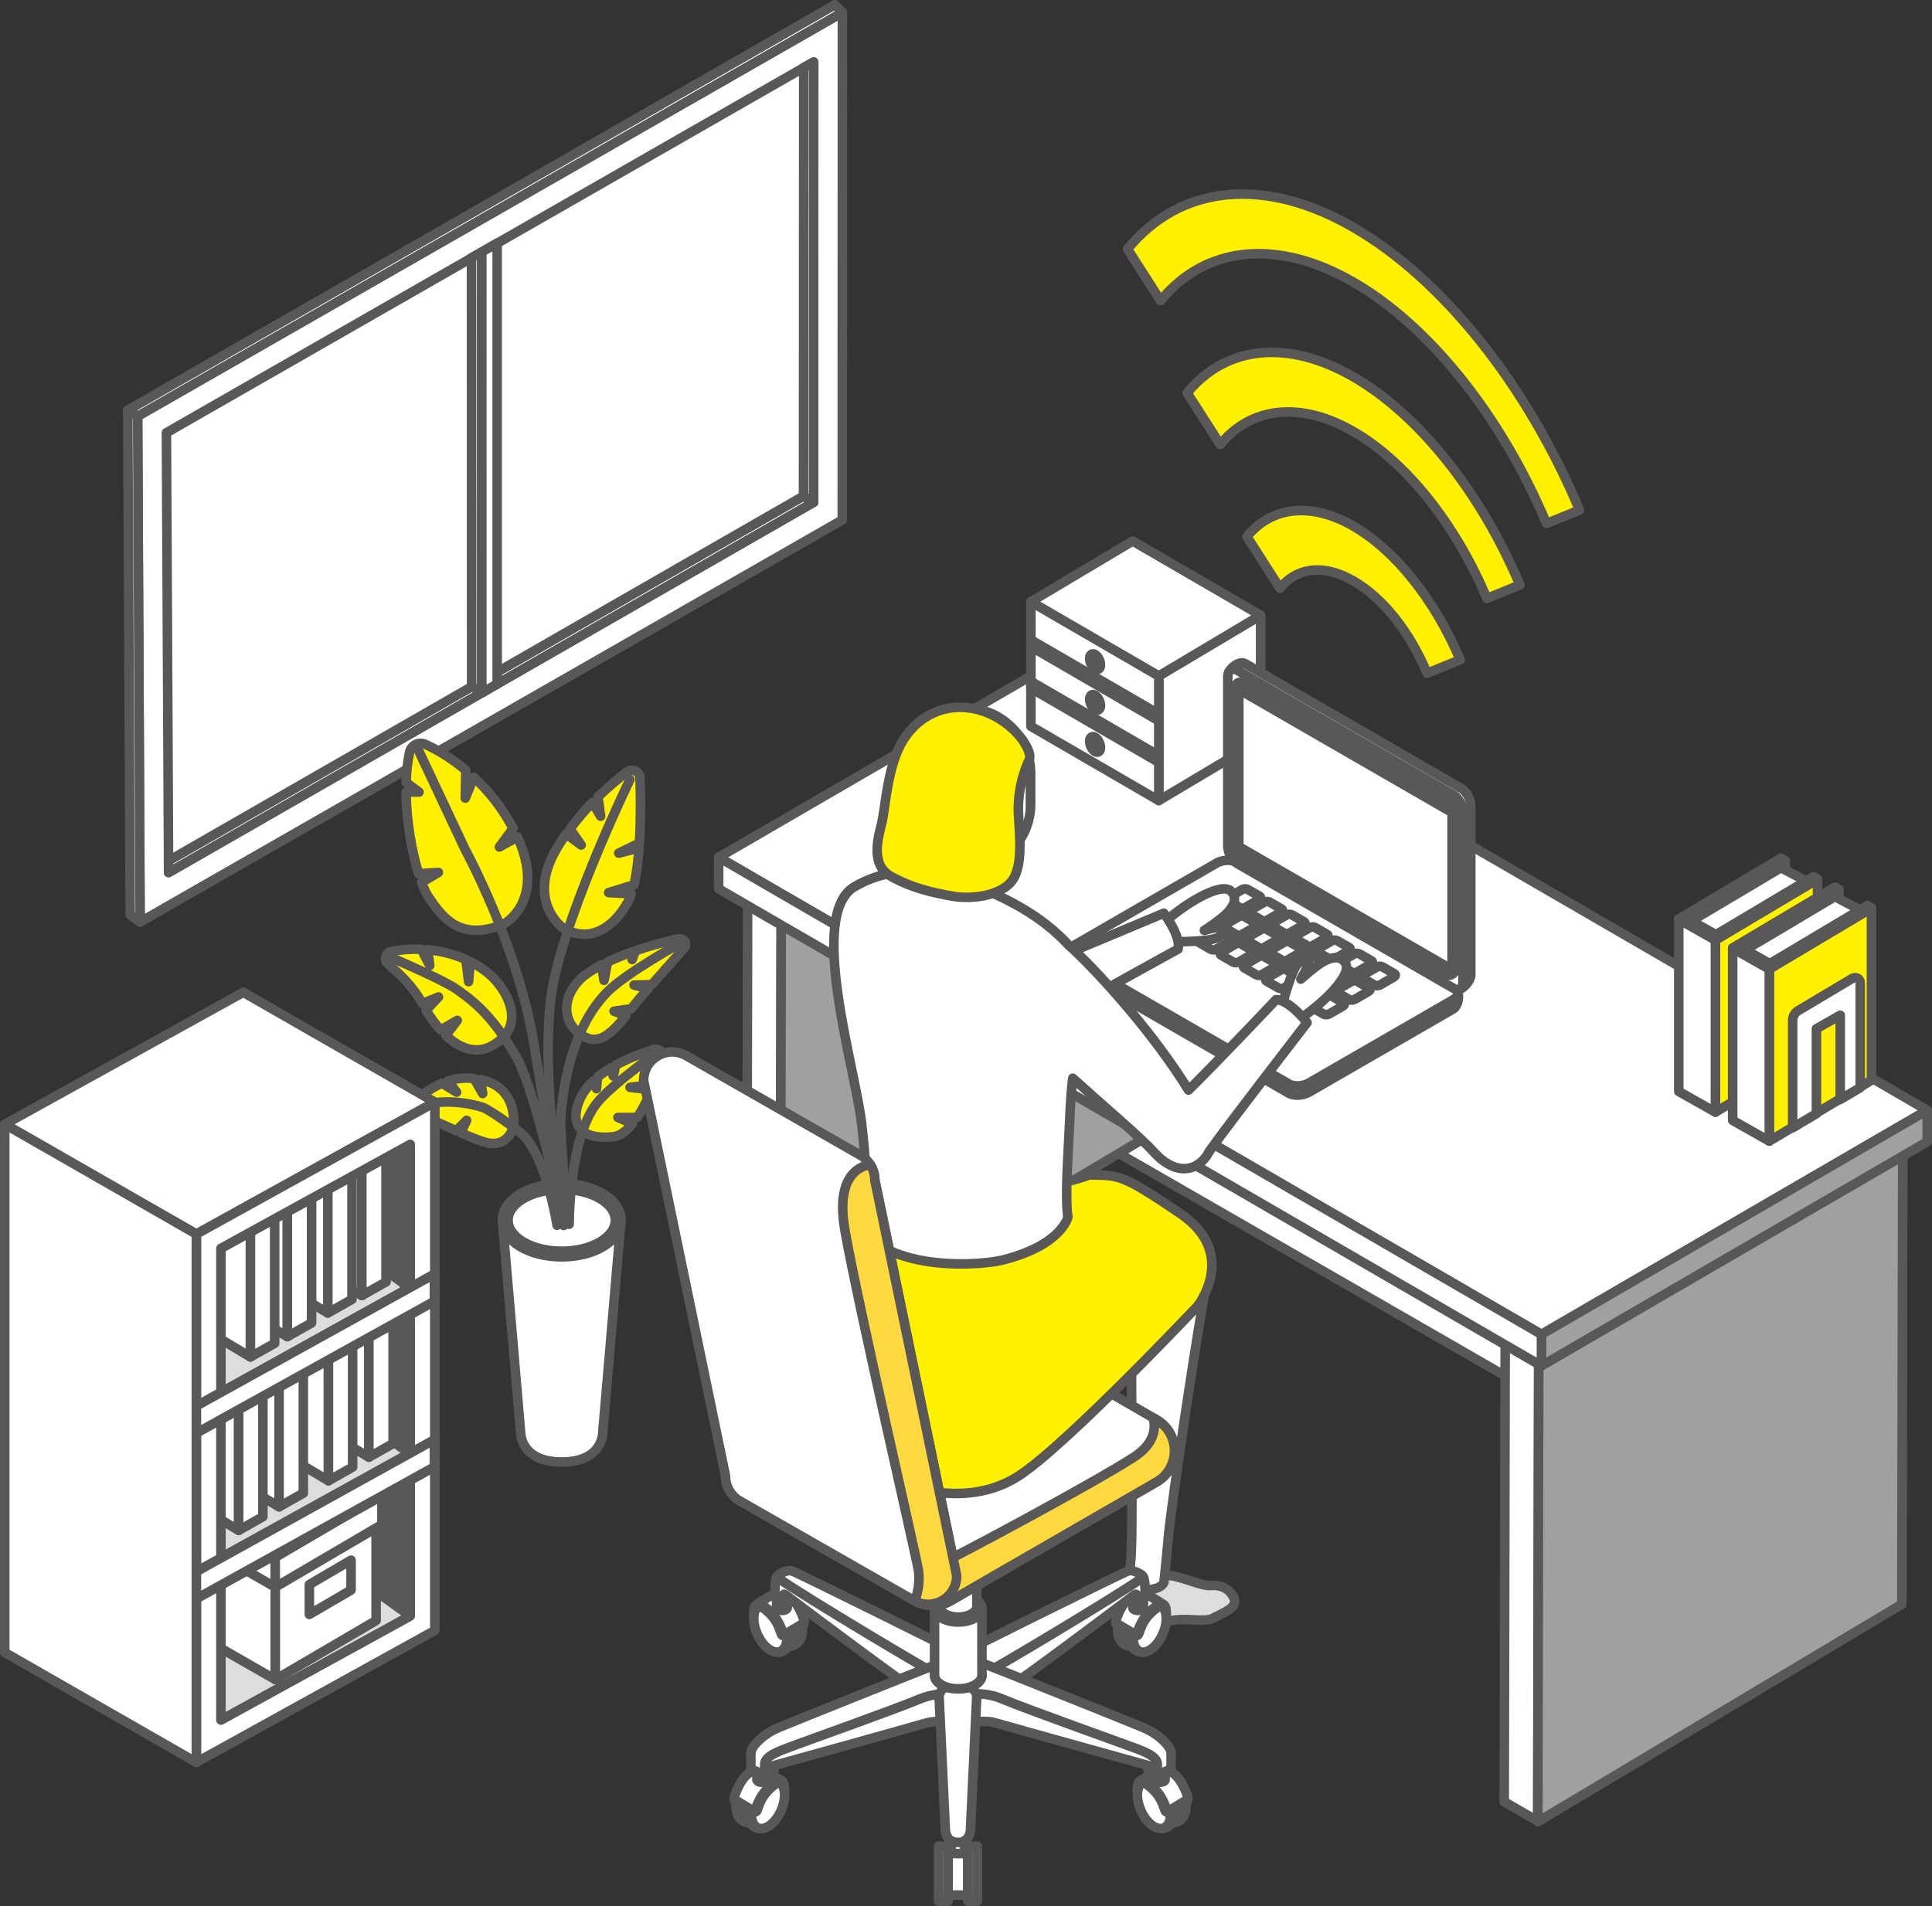 <?xml version="1.0" encoding="UTF-8"?>
<svg id="_レイヤー_2" data-name="レイヤー 2" xmlns="http://www.w3.org/2000/svg" xmlns:xlink="http://www.w3.org/1999/xlink" viewBox="0 0 285.35 281.58">
  <rect x="0" y="0" width="285.35" height="281.58" fill="#333333" stroke="none"/>
  <defs>
    <style>
      .cls-1 {
        fill: #9fa0a0;
      }

      .cls-1, .cls-2, .cls-3, .cls-4, .cls-5, .cls-6, .cls-7 {
        stroke: #595757;
        stroke-linecap: round;
        stroke-linejoin: round;
        stroke-width: 1.41px;
      }

      .cls-8, .cls-7 {
        fill: #fff;
      }

      .cls-2 {
        fill: #595757;
      }

      .cls-3 {
        fill: #dcdddd;
      }

      .cls-4 {
        fill: #fed93f;
      }

      .cls-9 {
        isolation: isolate;
      }

      .cls-5 {
        fill: #fff100;
      }

      .cls-10 {
        clip-path: url(#clippath);
      }

      .cls-6 {
        fill: none;
      }
    </style>
    <clipPath id="clippath">
      <path class="cls-7" d="M147.4,105.9h0c-2.98-1.72-6.66-1.72-9.64,0h0c-2.98,1.72-4.82,4.91-4.82,8.35v4.56c0,3.45,1.84,6.63,4.82,8.35h0c2.98,1.72,6.66,1.72,9.64,0h0c2.98-1.72,4.82-4.91,4.82-8.35v-4.56c0-3.45-1.84-6.63-4.82-8.35Z"/>
    </clipPath>
  </defs>
  <g id="_レイヤー_1-2" data-name="レイヤー 1">
    <g>
      <g>
        <g>
          <g>
            <polygon class="cls-7" points="20.68 136.22 124.4 76.82 124.42 1.82 20.32 61.47 20.68 136.22"/>
            <polygon class="cls-7" points="18.84 60.62 20.34 61.5 124.42 1.85 123.31 .7 18.84 60.62"/>
            <polygon class="cls-7" points="24.9 128.9 120.16 74.21 120.17 9.16 24.58 63.93 24.9 128.9"/>
            <polygon class="cls-7" points="24.9 127.17 24.9 128.91 120.16 74.21 118.68 73.29 24.9 127.17"/>
          </g>
          <polygon class="cls-7" points="18.87 60.61 19.23 135.14 20.7 136.21 20.33 61.47 18.87 60.61"/>
          <polygon class="cls-7" points="118.68 73.29 120.16 74.21 120.18 9.17 118.71 9.98 118.68 73.29"/>
          <polygon class="cls-7" points="69.66 101.42 71.15 102.34 71.16 37.23 69.64 38.07 69.66 101.42"/>
          <polygon class="cls-7" points="71.16 102.36 73.43 101.05 73.43 35.92 71.16 37.23 71.16 102.36"/>
        </g>
        <g>
          <path class="cls-3" d="M172.15,232.69c-1.7-.1-4.24-.57-5.78,2.47-.93,1.85-.53,3.31.42,3.83,1.25.7,2.89,1.41,5.49.61,2.59-.81,5.52.21,6.92-.55,1.4-.76,3.66-1.54,3.07-2.89-.58-1.35-1.81-2.05-3.41-1.93-1.6.12-4.2-1.39-6.7-1.54Z"/>
          <path class="cls-7" d="M171.39,179.54c3.88,1.11,7.9,5.24,6.91,9.56-.99,4.32-5.34,33.31-5.74,38.02-.26,3.05-.65,6.64-.65,6.64,0,0-.29,1.07-2.67,1.11-1.3.02-2.73.09-2.73.09,0,0,.33-1.69.56-5.41.34-5.56-.23-36.15.27-39.64.57-3.96-.84-11.76,4.05-10.36Z"/>
        </g>
        <g>
          <g>
            <g>
              <g>
                <path class="cls-7" d="M167.53,236.25c-1.35.78-2.45,2.87-2.45,4.68,0,1.8,1.54,2.8,2.89,2.02s2.01-3.04,2.01-4.84c0-1.8-1.1-2.63-2.45-1.85Z"/>
                <path class="cls-7" d="M168.16,236.39c-1.35.78-2.45,2.87-2.45,4.68,0,1.8,1.1,2.63,2.45,1.85,1.35-.78,2.45-2.87,2.45-4.68,0-1.8-1.1-2.63-2.45-1.85Z"/>
                <path class="cls-7" d="M168.46,237.76c-1.35.78-1.68.98-2.27,2.76-.14.43-.02,1.41-.02,1.41,0,0,.62.36.84.53.44.34,1.03.38,1.76.1.67-.25,1.35-.51,1.88-2.31.19-.65.24-1.64-.05-2.01-.44-.57-1.33-.95-2.14-.48Z"/>
                <path class="cls-7" d="M169.18,237.12c-1.35.78-2.45,2.87-2.45,4.68,0,1.8,1.54,2.8,2.89,2.02,1.35-.78,2.01-3.04,2.01-4.84,0-1.8-1.1-2.63-2.45-1.85Z"/>
                <path class="cls-7" d="M171.56,236.97l-1.04.27,1.7,1.72s.11-.55-.04-1.3c-.14-.71-.63-.68-.63-.68Z"/>
                <path class="cls-7" d="M169.8,237.25c-1.35.78-2.45,2.87-2.45,4.68,0,1.8,1.1,2.63,2.45,1.85,1.35-.78,2.45-2.87,2.45-4.68,0-1.8-1.1-2.63-2.45-1.85Z"/>
                <path class="cls-7" d="M171.87,237.07c-.3-.22-2.35-1.44-2.35-1.44,0,0-1.34-.32-2.71.77-1.02.82-1.72,2.24-1.99,3.01-.08.24.05.75.27.88l2.31,1.31c.23.14.68.07.77-.18.44-1.25.75-2.07,1.74-3.06,1.12-1.12,1.61-1.11,1.84-1.05s.34.28.48.67c-.03-.35-.07-.7-.37-.92Z"/>
                <path class="cls-7" d="M166.81,236.02c-1.02.82-1.69,2.48-1.96,3.26-.08.24.01.51.23.64l2.31,1.39c.23.14.53.03.61-.22.44-1.25.91-2.11,1.91-3.1,1.12-1.12,1.95-.91,1.95-.91l-2.5-1.59s-1.2-.55-2.56.54Z"/>
              </g>
              <path class="cls-7" d="M167.31,237.55s.1.37.79.37c.69,0,.79-.37.79-.37v-2.53s-1.58,0-1.58,0v2.53Z"/>
            </g>
            <g>
              <polygon class="cls-7" points="166.79 235.08 166.91 236.27 168.1 236.64 168.05 234.94 166.79 235.08"/>
              <path class="cls-7" d="M168.77,232.82c-.53-.51-.86-.11-1.73.35,0,0-23.45,12.86-25.27,13.61-1.82.75-1.64,2.91-.52,3.71.5.36,1.2,2.85,3.72,1.54,2.52-1.31,18.51-13.33,22.27-16.18.13-.13.32-.26.47-.32.12-.05.24.1.27.3.08.45.11.81.11.81,0,0,.61-.17,1.09-.75-.06-1.07-.06-1.33-.11-2.11-.01-.23-.14-.81-.3-.96Z"/>
              <path class="cls-7" d="M168.56,232.65c-.48-.33-.69-.4-1.2-.56-.31-.09-.64-.07-.93.07-2.99,1.36-23.3,11.44-25,12.37-1.72.95-2.4,3.74-1.27,4.53.5.36,2.09-.12,4.61-1.43,2.45-1.27,19.64-11.53,23.8-14.42.2-.14.21-.43,0-.57Z"/>
            </g>
          </g>
          <g>
            <g>
              <g>
                <path class="cls-7" d="M116.05,236.25c-1.35-.78-2.45.05-2.45,1.85,0,1.8.66,4.06,2.01,4.84s2.89-.21,2.89-2.02c0-1.8-1.1-3.9-2.45-4.68Z"/>
                <path class="cls-7" d="M115.43,236.39c-1.35-.78-2.45.05-2.45,1.85,0,1.8,1.1,3.9,2.45,4.68,1.35.78,2.45-.05,2.45-1.85,0-1.8-1.1-3.9-2.45-4.68Z"/>
                <path class="cls-7" d="M115.12,237.76c-.82-.47-1.7-.09-2.14.48-.29.37-.24,1.36-.05,2.01.53,1.8,1.21,2.05,1.88,2.31.73.28,1.32.24,1.76-.1.22-.17.84-.53.84-.53,0,0,.12-.98-.02-1.41-.59-1.78-.92-1.98-2.27-2.76Z"/>
                <path class="cls-7" d="M114.41,237.12c-1.35-.78-2.45.05-2.45,1.85,0,1.8.66,4.06,2.01,4.84,1.35.78,2.89-.21,2.89-2.02,0-1.8-1.1-3.9-2.45-4.68Z"/>
                <path class="cls-7" d="M111.4,237.65c-.15.76-.04,1.3-.04,1.3l1.7-1.72-1.04-.27s-.49-.03-.63.68Z"/>
                <path class="cls-7" d="M113.78,237.25c-1.35-.78-2.45.05-2.45,1.85,0,1.8,1.1,3.9,2.45,4.68,1.35.78,2.45-.05,2.45-1.85,0-1.8-1.1-3.9-2.45-4.68Z"/>
                <path class="cls-7" d="M116.78,236.4c-1.36-1.09-2.71-.77-2.71-.77,0,0-2.06,1.22-2.35,1.44-.3.22-.33.57-.37.92.14-.4.25-.61.48-.67.23-.06.72-.07,1.84,1.05.99.99,1.31,1.81,1.74,3.06.09.25.54.32.77.18l2.31-1.31c.22-.13.35-.64.27-.88-.27-.78-.97-2.19-1.99-3.01Z"/>
                <path class="cls-7" d="M116.78,236.02c-1.36-1.09-2.56-.54-2.56-.54l-2.5,1.59s.84-.2,1.95.91c.99.99,1.47,1.85,1.91,3.1.09.25.39.36.61.22l2.31-1.39c.22-.13.32-.4.23-.64-.27-.78-.93-2.44-1.96-3.26Z"/>
              </g>
              <path class="cls-7" d="M114.7,235.02v2.53s.1.37.79.37c.69,0,.79-.37.79-.37v-2.53s-1.58,0-1.58,0Z"/>
            </g>
            <g>
              <polygon class="cls-7" points="115.48 236.64 116.68 236.27 116.79 235.08 115.53 234.94 115.48 236.64"/>
              <path class="cls-7" d="M141.81,246.78c-1.82-.75-25.27-13.61-25.27-13.61-.88-.46-1.2-.86-1.73-.35-.16.15-.28.74-.3.96-.05.78-.05,1.04-.11,2.11.48.58,1.09.75,1.09.75,0,0,.04-.36.11-.81.03-.2.15-.35.27-.3.15.06.34.2.47.32,3.76,2.85,19.75,14.87,22.27,16.18,2.52,1.31,3.22-1.18,3.72-1.54,1.12-.8,1.3-2.96-.52-3.71Z"/>
              <path class="cls-7" d="M142.17,244.53c-1.7-.93-22.01-11.01-25-12.37-.29-.13-.62-.16-.93-.07-.52.15-.73.22-1.2.56-.2.14-.19.43,0,.57,4.16,2.89,21.35,13.15,23.8,14.42,2.52,1.31,4.1,1.79,4.61,1.43,1.12-.8.45-3.59-1.27-4.53Z"/>
            </g>
          </g>
          <g>
            <rect class="cls-7" x="139.4" y="273.32" width="4.15" height="6.65"/>
            <rect class="cls-7" x="142.93" y="272.75" width="1.42" height="8.13"/>
            <rect class="cls-7" x="138.61" y="272.75" width="1.42" height="8.13"/>
          </g>
          <rect class="cls-7" x="140.49" y="271.85" width="1.98" height="1.99"/>
          <g>
            <path class="cls-7" d="M172.71,262.32c-1.35-.78-2.45.05-2.45,1.85s.66,4.06,2.01,4.84c1.35.78,2.89-.21,2.89-2.02s-1.1-3.9-2.45-4.68Z"/>
            <path class="cls-7" d="M172.09,262.46c-1.35-.78-2.45.05-2.45,1.85s1.1,3.9,2.45,4.68,2.45-.05,2.45-1.85-1.1-3.9-2.45-4.68Z"/>
            <path class="cls-7" d="M171.78,263.83c-.82-.47-1.7-.09-2.14.48-.29.37-.24,1.36-.05,2.01.53,1.8,1.21,2.05,1.88,2.31.73.28,1.32.24,1.76-.1.22-.17.84-.53.84-.53,0,0,.12-.98-.02-1.41-.59-1.78-.92-1.98-2.27-2.76Z"/>
            <path class="cls-7" d="M171.07,263.18c-1.35-.78-2.45.05-2.45,1.85s.66,4.06,2.01,4.84c1.35.78,2.89-.21,2.89-2.02s-1.1-3.9-2.45-4.68Z"/>
            <path class="cls-7" d="M168.06,263.71c-.15.76-.04,1.3-.04,1.3l1.7-1.72-1.04-.27s-.49-.03-.63.68Z"/>
            <path class="cls-7" d="M170.44,263.32c-1.35-.78-2.45.05-2.45,1.85s1.1,3.9,2.45,4.68c1.35.78,2.45-.05,2.45-1.85s-1.1-3.9-2.45-4.68Z"/>
            <path class="cls-7" d="M173.44,262.47c-1.36-1.09-2.7-.77-2.7-.77,0,0-2.06,1.22-2.35,1.44-.3.22-.33.57-.37.92.14-.4.25-.61.48-.67.23-.06.72-.07,1.84,1.05.99.99,1.31,1.81,1.74,3.06.09.25.54.32.77.18l2.31-1.3c.22-.13.35-.64.27-.88-.27-.78-.97-2.19-1.99-3.01Z"/>
            <path class="cls-7" d="M173.44,262.09c-1.36-1.09-2.56-.54-2.56-.54l-2.5,1.59s.84-.2,1.95.92c.99.99,1.47,1.85,1.91,3.1.09.25.39.36.61.22l2.31-1.39c.22-.13.32-.4.23-.64-.27-.78-.93-2.44-1.96-3.26Z"/>
          </g>
          <path class="cls-7" d="M170.54,262.95s.1.36.78.36.77-.36.77-.36v-2.48h-1.55v2.48Z"/>
          <path class="cls-7" d="M168.83,255.21c-2.55-1.07-22.59-9.08-23.44-9.39-.85-.31-3.89-.36-3.89-.36v10.23s2.33-2.68,5.68-1.7c3.36.98,22.41,6.26,22.41,6.26v1.34s2.06.9,3.38-.42v-2.19c0-.85-1.59-2.69-4.14-3.77Z"/>
          <path class="cls-7" d="M167.22,258.1c-1.39-.54-15.52-5.55-19.1-7.07-2.98-1.27-5.77-.7-6.62-.48v5.13s2.33-2.1,5.68-1.11c3.36.98,22.41,6.26,22.41,6.26v.76s.58.55,1.34.58v-1.57c0-1.21-2.33-1.97-3.71-2.51Z"/>
          <g>
            <path class="cls-7" d="M111.17,262.32c-1.35.78-2.45,2.87-2.45,4.68s1.54,2.8,2.89,2.02c1.35-.78,2.01-3.04,2.01-4.84s-1.1-2.63-2.45-1.85Z"/>
            <path class="cls-7" d="M111.79,262.46c-1.35.78-2.45,2.87-2.45,4.68s1.1,2.63,2.45,1.85c1.35-.78,2.45-2.87,2.45-4.68s-1.1-2.63-2.45-1.85Z"/>
            <path class="cls-7" d="M112.09,263.83c-1.35.78-1.68.98-2.27,2.76-.14.43-.02,1.41-.02,1.41,0,0,.62.36.84.53.44.33,1.03.38,1.76.1.67-.25,1.35-.51,1.88-2.31.19-.65.24-1.64-.05-2.01-.44-.57-1.33-.95-2.14-.48Z"/>
            <path class="cls-7" d="M112.81,263.18c-1.35.78-2.45,2.87-2.45,4.68s1.54,2.8,2.89,2.02c1.35-.78,2.01-3.04,2.01-4.84s-1.1-2.63-2.45-1.85Z"/>
            <path class="cls-7" d="M115.19,263.03l-1.04.27,1.7,1.72s.11-.55-.04-1.3c-.14-.71-.63-.68-.63-.68Z"/>
            <path class="cls-7" d="M113.43,263.32c-1.35.78-2.45,2.87-2.45,4.68s1.1,2.63,2.45,1.85c1.35-.78,2.45-2.87,2.45-4.68s-1.1-2.63-2.45-1.85Z"/>
            <path class="cls-7" d="M115.5,263.14c-.3-.22-2.35-1.44-2.35-1.44,0,0-1.34-.32-2.7.77-1.02.82-1.72,2.24-1.99,3.01-.08.24.05.75.27.88l2.31,1.3c.23.14.68.07.77-.18.44-1.25.75-2.07,1.74-3.06,1.12-1.12,1.61-1.11,1.84-1.05.23.06.34.28.48.67-.03-.35-.07-.7-.37-.92Z"/>
            <path class="cls-7" d="M110.44,262.09c-1.02.82-1.69,2.48-1.96,3.26-.08.24.02.51.23.64l2.31,1.39c.23.14.53.03.61-.22.44-1.25.91-2.11,1.91-3.1,1.12-1.12,1.95-.92,1.95-.92l-2.5-1.59s-1.2-.54-2.56.54Z"/>
          </g>
          <path class="cls-7" d="M111.79,262.95s.09.36.77.36.78-.36.78-.36v-2.48h-1.55v2.48Z"/>
          <path class="cls-7" d="M115.04,255.21c-2.55,1.07-4.14,2.92-4.14,3.77v2.19c1.32,1.32,3.38.42,3.38.42v-1.34s19.06-5.28,22.41-6.26c3.36-.98,5.68,1.7,5.68,1.7v-10.23s-3.04.04-3.89.36c-.85.31-20.89,8.32-23.44,9.39Z"/>
          <path class="cls-7" d="M135.76,251.03c-3.58,1.52-17.71,6.53-19.1,7.07-1.39.54-3.71,1.3-3.71,2.51v1.57c.77-.03,1.34-.58,1.34-.58v-.76s19.06-5.28,22.41-6.26c3.36-.98,5.68,1.11,5.68,1.11v-5.13c-.85-.22-3.64-.79-6.62.48Z"/>
          <path class="cls-7" d="M141.48,248.66h0c-1.22,0-2.78.89-2.78,1.99l.92,19.55c0,1.1.63,1.99,1.86,1.99h0c1.22,0,1.86-.89,1.86-1.99l.92-19.55c0-1.1-1.56-1.99-2.78-1.99Z"/>
          <path class="cls-7" d="M141.53,245.46c-1.93,0-3.5.9-3.5,2.02s1.57,2.02,3.5,2.02,3.5-.9,3.5-2.02-1.57-2.02-3.5-2.02Z"/>
          <g>
            <path class="cls-7" d="M141.53,235.59c-1.93,0-3.5.9-3.5,2.02s1.57,2.02,3.5,2.02,3.5-.9,3.5-2.02-1.57-2.02-3.5-2.02Z"/>
            <path class="cls-7" d="M141.53,239.63c-1.93,0-3.5-.9-3.5-2.02v9.87c0,1.12,1.57,2.02,3.5,2.02s3.5-.9,3.5-2.02v-9.87c0,1.12-1.57,2.02-3.5,2.02Z"/>
          </g>
          <g>
            <path class="cls-7" d="M141.53,227.91c-1.53,0-2.76.71-2.76,1.6s1.24,1.6,2.76,1.6,2.76-.71,2.76-1.6-1.24-1.6-2.76-1.6Z"/>
            <path class="cls-7" d="M141.53,231.1c-1.53,0-2.76-.71-2.76-1.6v7.8c0,.88,1.24,1.6,2.76,1.6s2.76-.71,2.76-1.6v-7.8c0,.88-1.24,1.6-2.76,1.6Z"/>
          </g>
        </g>
        <polygon class="cls-7" points="154.47 164.2 280.89 237.01 281.03 168.21 156.93 98.51 154.47 164.2"/>
        <polygon class="cls-7" points="222.17 266.18 227.11 269.03 227.25 200.91 222.31 198.05 222.17 266.18"/>
        <polygon class="cls-1" points="227.13 269.13 280.89 237.01 281.03 168.21 227.27 200.33 227.13 269.13"/>
        <polygon class="cls-7" points="110.29 197.31 115.24 200.17 115.38 132.04 110.43 129.19 110.29 197.31"/>
        <polygon class="cls-1" points="115.25 200.26 169.01 168.15 169.15 99.35 115.4 131.47 115.25 200.26"/>
        <g class="cls-9">
          <polygon class="cls-7" points="106.15 126.66 227.67 197.14 284.65 164.03 163.13 93.55 106.15 126.66"/>
          <polygon class="cls-1" points="227.66 201.79 284.64 168.68 284.65 164.03 227.67 197.14 227.66 201.79"/>
          <polygon class="cls-7" points="106.14 131.31 227.66 201.79 227.67 197.14 106.15 126.66 106.14 131.31"/>
        </g>
        <g>
          <path class="cls-7" d="M76.9,211.69s-.04,4.3,6.06,4.3,6.06-4.3,6.06-4.3l2.7-31.41h-17.52l2.7,31.41Z"/>
          <path class="cls-7" d="M82.96,174.86c-4.91,0-8.76,2.38-8.76,5.41s3.85,5.41,8.76,5.41,8.76-2.38,8.76-5.41-3.85-5.41-8.76-5.41Z"/>
          <ellipse class="cls-7" cx="82.96" cy="180.28" rx="7.92" ry="4.57"/>
          <path class="cls-5" d="M76.42,123.65l-2.66,1.48,2.02-2.74c-1.58-3.01-3.62-5.55-5.79-7.57l-1.27,3.09.08-4.12c-2.07-1.73-4.18-3.03-6.02-3.84-.95-.42-2.06.16-2.28,1.17-.31,1.39-.47,2.9-.52,4.47l1.91,1.43h-1.92c.05,4.35.88,8.9,1.86,12.06l2.92-.19-2.48,1.48c.33.89.67,1.62.99,2.1,2.08,3.11,4.67,6.58,10.9,4.15,1.3-.51,6.06-4.33,2.42-12.63-.05-.12-.12-.23-.17-.34Z"/>
          <path class="cls-5" d="M92.61,114.03c-1.12.84-2.65,2.11-4.29,3.7l.39,2.85-1.21-2.03c-1.11,1.15-2.25,2.46-3.32,3.91l1.66,2.38-2.22-1.63c-.45.64-.89,1.31-1.31,2-4.32,7.21-.05,11.15.61,11.7.06.05.11.08.17.12,3.78,2.34,7.37.26,9.6-3.69.21-.37.39-.82.56-1.31l-3.35-.16,3.74-1.16c.37-1.57.6-3.47.75-5.44l-3,.77,3.05-1.49c.22-3.61.16-7.33.09-9.61-.03-.97-1.14-1.49-1.91-.9Z"/>
          <path class="cls-5" d="M72.44,144.07c-.72-.67-1.74-1.38-2.99-2.01l-.24,2.96-.4-3.26c-1.58-.71-3.49-1.26-5.64-1.46l.3,2.34-1.24-2.4c-1.4-.06-2.88.03-4.44.34-.87.17-1.14,1.29-.46,1.85,1.53,1.29,3.74,3.38,4.9,5.61.04.07.09.16.13.23l2.4-.98-1.83,1.97c.58.96,1.31,1.98,2.15,2.91l2.45-1.42-1.68,2.21c2.29,2.16,5.24,3.31,8.32.44,2.87-2.68.87-6.92-1.73-9.34Z"/>
          <path class="cls-5" d="M100.3,138.69c-1.89.37-4.2.99-6.45,1.77l-.49,1.3.12-1.17c-1.31.46-2.58.98-3.74,1.53l-.53,2.71-.36-2.28c-1.48.76-2.7,1.58-3.42,2.39-2.77,3.11-2.08,6.75,1.04,8.31,2.21,1.11,4.17-.94,5.98-3.2l-1.76-.66,2.56-.37c.45-.58.9-1.15,1.34-1.65.33-.37.72-.82,1.14-1.3l-2.08-.54,2.61-.06c1.58-1.79,3.49-3.95,4.79-5.41.52-.59,0-1.5-.76-1.35Z"/>
          <path class="cls-5" d="M70.96,159.49l.33,2.06-1.25-2.2c-.13-.01-.23-.04-.36-.05-1.25-.1-2.42.06-3.5.4l1.26,1.65-2.15-1.32c-1.42.6-2.67,1.49-3.72,2.46-.73.67-.5,1.86.43,2.21,1.54.58,3.51,1.51,5.38,2.35l1.54-1.54-.85,1.85c1.5.66,2.89,1.23,3.85,1.46,2.94.69,4.05-1.89,3.98-3.29-.15-3.09-1.57-5.34-4.94-6.04Z"/>
          <path class="cls-5" d="M96.45,155.07c-2.04.65-3.9,1.41-5.5,2.28l-.37,1.62-.36-1.19c-.71.43-1.38.87-1.96,1.35l-.16,1.71-.45-1.15c-.92.88-1.64,1.83-2.07,2.88-1.56,3.81.52,5.88,5.02,5.36,1-.12,1.95-.85,2.82-1.92l-2.15-.92h2.84c.81-1.2,1.53-2.64,2.15-4.08l-3.21-.37,3.55-.45c.55-1.34,1-2.63,1.32-3.64.3-.92-.57-1.78-1.49-1.49Z"/>
          <path class="cls-6" d="M83.17,180.58s-2.34-14.71-4.41-26.91c-2.42-14.22-10.12-28.29-10.12-28.29l-6.75-14.36"/>
          <path class="cls-6" d="M83.67,180.55s-3.81-17.51-2.4-32.33c1.04-10.9,11.77-33.05,11.77-33.05"/>
          <path class="cls-6" d="M100.65,139.22s-8.13,4.5-10.9,7.27c-6.87,6.87-6.97,19.71-6.97,19.71.09,1.73.85,13.27.85,13.27"/>
          <path class="cls-6" d="M84.06,180.86s-.02-12.82,4.13-17.93c2.25-2.77,8.65-7.27,8.65-7.27"/>
          <path class="cls-6" d="M83.25,181.05s-3.88-19.68-7.17-25.22c-3.29-5.54-5.74-7.65-8.65-9.69-1.73-1.21-7.27-3.63-10.04-4.85"/>
          <path class="cls-6" d="M82.28,181.01s-1.7-10.81-5.51-13.75c-3.81-2.94-5.36-3.63-5.36-3.63-2.08-.69-6.23-1.38-9.34-.17"/>
        </g>
        <g>
          <polygon class="cls-7" points="171.15 118.27 186.19 109.31 186.19 90.9 171.15 99.86 171.15 118.27"/>
          <polygon class="cls-7" points="152.26 107.3 171.15 118.27 171.15 99.86 152.26 88.89 152.26 107.3"/>
          <polygon class="cls-7" points="152.26 95.53 171.15 106.5 171.15 105.49 152.26 94.53 152.26 95.53"/>
          <polygon class="cls-7" points="152.26 101.67 171.15 112.63 171.15 111.63 152.26 100.66 152.26 101.67"/>
          <polygon class="cls-7" points="152.26 88.89 171.15 99.86 186.19 90.9 167.3 79.93 152.26 88.89"/>
          <path class="cls-7" d="M161.74,96.69c-.44-.25-.8.02-.8.6s.36,1.27.8,1.53c.44.25.8-.02.8-.6s-.36-1.27-.8-1.53Z"/>
          <path class="cls-7" d="M161.74,102.7c-.44-.25-.8.02-.8.6s.36,1.27.8,1.53c.44.25.8-.02.8-.6s-.36-1.27-.8-1.53Z"/>
          <path class="cls-7" d="M161.74,108.91c-.44-.25-.8.02-.8.6s.36,1.27.8,1.53c.44.25.8-.02.8-.6s-.36-1.27-.8-1.53Z"/>
        </g>
        <g>
          <polygon class="cls-7" points="247.97 135.78 249.22 136.51 263.67 128.67 263.67 127.17 263.05 126.79 247.97 135.78"/>
          <polygon class="cls-5" points="253.36 164.3 268.45 155.32 268.45 129.89 253.36 138.87 253.36 164.3"/>
          <polygon class="cls-7" points="247.95 161.25 253.36 164.3 253.36 138.87 247.95 135.82 247.95 161.25"/>
          <polygon class="cls-7" points="247.97 135.78 248.58 136.16 263.67 127.17 263.05 126.79 247.97 135.78"/>
          <polygon class="cls-7" points="249.26 136.39 253.44 138.75 267.32 130.45 263.05 128.19 249.26 136.39"/>
          <polygon class="cls-7" points="247.95 135.81 253.36 138.87 254.06 138.44 248.64 135.38 247.95 135.81"/>
          <polygon class="cls-7" points="252.75 138.5 253.36 138.87 268.45 129.89 267.84 129.51 252.75 138.5"/>
        </g>
        <g>
          <path class="cls-7" d="M215.87,116.51l-.08-.05-31.95-18.45c-.75-.43-2.43.74-2.43,1.74l1.07,24.21c0,1,.61,2.16,1.36,2.6l9.71,6.11,2.84,1.79,18.57,11.69c.75.43,2.27-1.12,2.27-2.12v-24.92c0-1-.61-2.16-1.36-2.6Z"/>
          <path class="cls-7" d="M214.95,146.05l-21.76-11.64-3.13-1.68-7.41-3.96c-.76-.44-2.08-.38-2.96.12l-21.61,11.17c-.87.5-.7,2.42.06,2.85l31.92,18.43.28.16c.73.42,1.98.38,2.85-.07.03-.02.07-.04.1-.05l21.34-12.32c.87-.5,1.07-2.58.32-3.01Z"/>
          <path class="cls-7" d="M214.84,145.98l-32.2-18.59c-.76-.44-2.08-.38-2.95.12l-21.34,12.32c-.87.5-.97,1.27-.21,1.71l32.2,18.59c.76.44,2.08.38,2.96-.12l21.34-12.32c.87-.5.97-1.27.21-1.71Z"/>
          <path class="cls-7" d="M214.73,117.49l-32.03-18.49c-.75-.43-1.36.03-1.36,1.03v24.92c0,1,.61,2.16,1.36,2.6l32.03,18.49c.75.43,1.36-.03,1.36-1.03v-24.92c0-1-.61-2.16-1.36-2.6Z"/>
          <path class="cls-7" d="M214.01,118.45l-30.38-17.54c-.65-.37-1.17.02-1.17.88v23.68c0,.36.19.69.5.86l30.52,17.62c.66.38,1.5-.1,1.5-.86v-22.8c0-.71-.43-1.54-.97-1.85Z"/>
          <polygon class="cls-7" points="182.97 125.08 214.47 143.26 214.47 120.04 182.97 101.86 182.97 125.08"/>
          <g>
            <g>
              <path class="cls-7" d="M205.95,143.86l-1.79-1.03c-.2-.12-.56-.1-.8.03l-2.06,1.19c-.24.14-.26.34-.06.46l1.79,1.03c.2.12.56.1.8-.03l2.06-1.19c.24-.14.26-.34.06-.46Z"/>
              <path class="cls-7" d="M202.21,145.99l-1.79-1.03c-.2-.12-.56-.1-.8.03l-2.06,1.19c-.24.14-.26.34-.06.46l1.79,1.03c.2.12.56.1.8-.03l2.06-1.19c.24-.14.26-.34.06-.46Z"/>
              <path class="cls-7" d="M198.43,148.15l-1.79-1.03c-.2-.12-.56-.1-.8.03l-2.06,1.19c-.24.14-.26.34-.06.46l1.79,1.03c.2.12.56.1.8-.03l2.06-1.19c.24-.14.26-.34.06-.46Z"/>
            </g>
            <g>
              <path class="cls-7" d="M202.57,141.95l-1.79-1.03c-.2-.12-.56-.1-.8.03l-2.06,1.19c-.24.14-.26.34-.06.46l1.79,1.03c.2.12.56.1.8-.03l2.06-1.19c.24-.14.26-.34.06-.46Z"/>
              <path class="cls-7" d="M198.83,144.08l-1.79-1.03c-.2-.12-.56-.1-.8.03l-2.06,1.19c-.24.14-.26.34-.06.46l1.79,1.03c.2.12.56.1.8-.03l2.06-1.19c.24-.14.26-.34.06-.46Z"/>
              <path class="cls-7" d="M195.05,146.24l-1.79-1.03c-.2-.12-.56-.1-.8.03l-2.06,1.19c-.24.14-.26.34-.06.46l1.79,1.03c.2.12.56.1.8-.03l2.06-1.19c.24-.14.26-.34.06-.46Z"/>
            </g>
            <g>
              <path class="cls-7" d="M199.29,140l-1.79-1.03c-.2-.12-.56-.1-.8.03l-2.06,1.19c-.24.14-.26.34-.06.46l1.79,1.03c.2.12.56.1.8-.03l2.06-1.19c.24-.14.26-.34.06-.46Z"/>
              <path class="cls-7" d="M195.55,142.13l-1.79-1.03c-.2-.12-.56-.1-.8.03l-2.06,1.19c-.24.14-.26.34-.06.46l1.79,1.03c.2.12.56.1.8-.03l2.06-1.19c.24-.14.26-.34.06-.46Z"/>
              <path class="cls-7" d="M191.77,144.29l-1.79-1.03c-.2-.12-.56-.1-.8.03l-2.06,1.19c-.24.14-.26.34-.06.46l1.79,1.03c.2.12.56.1.8-.03l2.06-1.19c.24-.14.26-.34.06-.46Z"/>
            </g>
            <g>
              <path class="cls-7" d="M196.01,138.05l-1.79-1.03c-.2-.12-.56-.1-.8.03l-2.06,1.19c-.24.14-.26.34-.06.46l1.79,1.03c.2.12.56.1.8-.03l2.06-1.19c.24-.14.26-.34.06-.46Z"/>
              <path class="cls-7" d="M192.28,140.19l-1.79-1.03c-.2-.12-.56-.1-.8.03l-2.06,1.19c-.24.14-.26.34-.06.46l1.79,1.03c.2.12.56.1.8-.03l2.06-1.19c.24-.14.26-.34.06-.46Z"/>
              <path class="cls-7" d="M188.49,142.34l-1.79-1.03c-.2-.12-.56-.1-.8.03l-2.06,1.19c-.24.14-.26.34-.06.46l1.79,1.03c.2.12.56.1.8-.03l2.06-1.19c.24-.14.26-.34.06-.46Z"/>
            </g>
            <g>
              <path class="cls-7" d="M192.6,136.18l-1.79-1.03c-.2-.12-.56-.1-.8.03l-2.06,1.19c-.24.14-.26.34-.06.46l1.79,1.03c.2.12.56.1.8-.03l2.06-1.19c.24-.14.26-.34.06-.46Z"/>
              <path class="cls-7" d="M188.86,138.31l-1.79-1.03c-.2-.12-.56-.1-.8.03l-2.06,1.19c-.24.14-.26.34-.06.46l1.79,1.03c.2.12.56.1.8-.03l2.06-1.19c.24-.14.26-.34.06-.46Z"/>
              <path class="cls-7" d="M185.08,140.47l-1.79-1.03c-.2-.12-.56-.1-.8.03l-2.06,1.19c-.24.14-.26.34-.06.46l1.79,1.03c.2.12.56.1.8-.03l2.06-1.19c.24-.14.26-.34.06-.46Z"/>
            </g>
            <g>
              <path class="cls-7" d="M189.29,134.29l-1.78-1.03c-.2-.12-.56-.1-.8.03l-2.06,1.19c-.24.14-.26.34-.06.46l1.78,1.03c.2.12.56.1.8-.03l2.06-1.19c.24-.14.26-.34.06-.46Z"/>
              <path class="cls-7" d="M185.55,136.42l-1.78-1.03c-.2-.12-.56-.1-.8.03l-2.06,1.19c-.24.14-.26.34-.06.46l1.78,1.03c.2.12.56.1.8-.03l2.06-1.19c.24-.14.26-.34.06-.46Z"/>
              <path class="cls-7" d="M181.78,138.58l-1.78-1.03c-.2-.12-.56-.1-.8.03l-2.06,1.19c-.24.14-.26.34-.06.46l1.78,1.03c.2.12.56.1.8-.03l2.06-1.19c.24-.14.26-.34.06-.46Z"/>
            </g>
            <g>
              <path class="cls-7" d="M186.05,132.42l-1.78-1.03c-.2-.12-.56-.1-.8.03l-2.06,1.19c-.24.14-.26.34-.06.46l1.78,1.03c.2.12.56.1.8-.03l2.06-1.19c.24-.14.26-.34.06-.46Z"/>
              <path class="cls-7" d="M182.32,134.55l-1.78-1.03c-.2-.12-.56-.1-.8.03l-2.06,1.19c-.24.14-.26.34-.06.46l1.78,1.03c.2.12.56.1.8-.03l2.06-1.19c.24-.14.26-.34.06-.46Z"/>
              <path class="cls-7" d="M178.54,136.7l-1.78-1.03c-.2-.12-.56-.1-.8.03l-2.06,1.19c-.24.14-.26.34-.06.46l1.78,1.03c.2.12.56.1.8-.03l2.06-1.19c.24-.14.26-.34.06-.46Z"/>
            </g>
          </g>
        </g>
        <g>
          <polygon class="cls-7" points="255.93 140.05 257.18 140.78 271.63 132.94 271.63 131.44 271.02 131.07 255.93 140.05"/>
          <polygon class="cls-5" points="261.32 168.58 276.41 159.59 276.41 134.16 261.32 143.15 261.32 168.58"/>
          <polygon class="cls-7" points="255.91 165.52 261.32 168.58 261.32 143.15 255.91 140.09 255.91 165.52"/>
          <polygon class="cls-7" points="255.93 140.05 256.54 140.43 271.63 131.44 271.02 131.07 255.93 140.05"/>
          <polygon class="cls-7" points="257.22 140.66 261.4 143.03 275.28 134.73 271.01 132.46 257.22 140.66"/>
          <polygon class="cls-7" points="255.91 140.09 261.32 143.15 262.02 142.72 256.6 139.66 255.91 140.09"/>
          <polygon class="cls-7" points="260.71 142.77 261.32 143.15 276.41 134.16 275.8 133.78 260.71 142.77"/>
        </g>
        <path class="cls-7" d="M273.61,144.53l-8.02,4.78c-.51.3-.82.85-.82,1.44v15.86l3.51-2.09v-12.54l3.52-2v12.45l2.95-1.75v-15.49c0-.58-.64-.95-1.14-.65Z"/>
        <path class="cls-7" d="M135.1,236.49l-24.9-14.38c-3.54-2.04-3.54-7.15,0-9.2l30.4-17.55c1.64-.95,3.67-.95,5.31,0l24.9,14.38c3.54,2.04,3.54,7.15,0,9.2l-30.4,17.55c-1.64.95-3.67.95-5.31,0Z"/>
        <polygon class="cls-2" points="32.63 254.12 60.59 238.76 60.59 169.07 32.63 184.43 32.63 254.12"/>
        <polygon class="cls-3" points="32.34 231.45 32.63 254.12 60.59 238.74 42.89 226.06 32.34 231.45"/>
        <g>
          <g>
            <polygon class="cls-7" points="25.47 239.42 40.66 248.13 40.66 229.49 25.47 220.77 25.47 239.42"/>
            <polygon class="cls-7" points="40.66 248.13 55.55 239.41 55.55 220.76 40.66 229.49 40.66 248.13"/>
            <polygon class="cls-7" points="25.47 220.77 40.66 229.49 55.55 220.75 40.36 212.04 25.47 220.77"/>
          </g>
          <g>
            <polygon class="cls-7" points="24.56 225.25 40.65 234.48 40.65 230.05 24.56 220.83 24.56 225.25"/>
            <polygon class="cls-7" points="40.65 234.48 56.41 225.23 56.41 220.81 40.65 230.05 40.65 234.48"/>
            <polygon class="cls-7" points="24.56 220.83 40.65 230.05 56.41 220.81 40.32 211.58 24.56 220.83"/>
          </g>
          <polygon class="cls-7" points="45.69 238.51 51.85 234.91 51.85 230.49 45.69 234.09 45.69 238.51"/>
        </g>
        <polygon class="cls-3" points="32.34 207.15 32.63 230.12 60.46 214.74 42.89 201.76 32.34 207.15"/>
        <polygon class="cls-7" points="28.98 186.37 64.16 166.88 64.16 162.86 28.98 182.36 28.98 186.37"/>
        <g>
          <polygon class="cls-7" points="44.51 209.34 54.48 215.28 54.48 195.75 44.51 189.81 44.51 209.34"/>
          <polygon class="cls-7" points="54.48 215.28 58.06 213.26 58.06 193.73 54.48 195.75 54.48 215.28"/>
          <polygon class="cls-7" points="44.51 189.81 54.48 195.75 58.06 193.73 48.09 187.79 44.51 189.81"/>
        </g>
        <g>
          <polygon class="cls-7" points="38.54 212.82 48.51 218.76 48.51 199.24 38.54 193.3 38.54 212.82"/>
          <polygon class="cls-7" points="48.51 218.76 52.08 216.74 52.08 197.22 48.51 199.24 48.51 218.76"/>
          <polygon class="cls-7" points="38.54 193.3 48.51 199.24 52.08 197.21 42.12 191.28 38.54 193.3"/>
        </g>
        <g>
          <polygon class="cls-7" points="31.26 216.67 41.22 222.61 41.22 203.08 31.26 197.15 31.26 216.67"/>
          <polygon class="cls-7" points="41.22 222.61 44.8 220.59 44.8 201.06 41.22 203.08 41.22 222.61"/>
          <polygon class="cls-7" points="31.26 197.15 41.22 203.08 44.8 201.06 34.83 195.12 31.26 197.15"/>
        </g>
        <g>
          <polygon class="cls-7" points="25.28 220.16 35.25 226.09 35.25 206.57 25.28 200.63 25.28 220.16"/>
          <polygon class="cls-7" points="35.25 226.09 38.83 224.07 38.83 204.55 35.25 206.57 35.25 226.09"/>
          <polygon class="cls-7" points="25.28 200.63 35.25 206.57 38.83 204.55 28.86 198.61 25.28 200.63"/>
        </g>
        <polygon class="cls-3" points="32.34 182.69 32.62 205.74 60.46 190.27 42.89 177.29 32.34 182.69"/>
        <g>
          <polygon class="cls-7" points="43.47 185.46 53.44 191.4 53.44 171.88 43.47 165.94 43.47 185.46"/>
          <polygon class="cls-7" points="53.44 191.4 57.02 189.38 57.02 169.86 53.44 171.88 53.44 191.4"/>
          <polygon class="cls-7" points="43.47 165.94 53.44 171.88 57.02 169.85 47.05 163.92 43.47 165.94"/>
        </g>
        <g>
          <polygon class="cls-7" points="38.45 188.04 48.42 193.98 48.42 174.45 38.45 168.52 38.45 188.04"/>
          <polygon class="cls-7" points="48.42 193.98 51.99 191.96 51.99 172.43 48.42 174.45 48.42 193.98"/>
          <polygon class="cls-7" points="38.45 168.52 48.42 174.45 51.99 172.43 42.03 166.5 38.45 168.52"/>
        </g>
        <g>
          <polygon class="cls-7" points="32.47 191.53 42.44 197.47 42.44 177.94 32.47 172 32.47 191.53"/>
          <polygon class="cls-7" points="42.44 197.47 46.02 195.44 46.02 175.92 42.44 177.94 42.44 197.47"/>
          <polygon class="cls-7" points="32.47 172 42.44 177.94 46.02 175.92 36.05 169.98 32.47 172"/>
        </g>
        <g>
          <polygon class="cls-7" points="27.02 194.53 36.99 200.47 36.99 180.94 27.02 175.01 27.02 194.53"/>
          <polygon class="cls-7" points="36.99 200.47 40.57 198.45 40.57 178.92 36.99 180.94 36.99 200.47"/>
          <polygon class="cls-7" points="27.02 175 36.99 180.94 40.57 178.92 30.6 172.98 27.02 175"/>
        </g>
        <polygon class="cls-7" points=".71 166.09 29 182.32 64.22 162.82 35.93 146.6 .71 166.09"/>
        <g>
          <path class="cls-7" d="M29,260.36l35.22-19.48v-78.04l-35.22,19.48v78.04ZM32.63,184.43l27.96-15.37v69.69l-27.96,15.37v-69.69Z"/>
          <polygon class="cls-7" points="28.98 211.73 64.16 192.24 64.16 188.22 28.98 207.72 28.98 211.73"/>
          <polygon class="cls-7" points="28.98 236.2 64.16 216.71 64.16 212.69 28.98 232.19 28.98 236.2"/>
        </g>
        <polygon class="cls-7" points=".7 244.13 29 260.36 29 182.32 .7 166.09 .7 244.13"/>
        <path class="cls-5" d="M126.68,180.46s-8.18,12.47-5.09,23.68c1.5,5.43,2.23,9.75,7.47,13.01,5.24,3.26,14.35,5.46,21.39.9,7.04-4.55,26.43-25.11,26.43-25.11,0,0,6.17-7.75-2.59-13.68-8.76-5.93-8.96-5.59-13.43-5.68-5.5,2.23-34.18,6.87-34.18,6.87Z"/>
        <path class="cls-7" d="M171.76,136.42s1.21,1.07,2,2.71c0,0,4.96,0,6.12-.63,1.16-.63,1.14-1.34.75-1.53-.38-.19-2.75.48-2.75.48,0,0,2.58-1.68,3.45-2.65.87-.97,1.45-2.04.57-3.06s-3.2,0-4.75.83c-2.84,1.53-5.39,3.85-5.39,3.85Z"/>
        <path class="cls-7" d="M171.89,134.91s-18.15,7.66-21.47,8.86c-3.32,1.2-4.98,3.22-3.22,5.99,1.82,2.88,5.01,3.1,7.94,1.15,3.45-2.29,18.85-10.69,18.85-10.69,0,0,.65-1.52-2.1-5.31Z"/>
        <path class="cls-7" d="M142.48,127.99c-1.23.3-2.96.54-4.82.17-.96-.19-1.92.35-2.27,1.26-.09.24-.19.45-.3.65-.57,1.05-.16,2.34.92,2.85.94.44,2.19.83,3.77.91,1.86.09,3.38-.12,4.72-.76,1-.48,1.4-1.72.89-2.71-.19-.38-.36-.76-.5-1.12-.38-.96-1.4-1.48-2.4-1.24Z"/>
        <g>
          <path class="cls-8" d="M147.4,105.9h0c-2.98-1.72-6.66-1.72-9.64,0h0c-2.98,1.72-4.82,4.91-4.82,8.35v4.56c0,3.45,1.84,6.63,4.82,8.35h0c2.98,1.72,6.66,1.72,9.64,0h0c2.98-1.72,4.82-4.91,4.82-8.35v-4.56c0-3.45-1.84-6.63-4.82-8.35Z"/>
          <g class="cls-10">
            <polygon class="cls-7" points="142.57 114.25 132.93 108.68 142.57 103.11 152.22 108.68 142.57 114.25"/>
            <polygon class="cls-7" points="142.57 129.95 132.93 124.38 132.93 108.68 142.57 114.25 142.57 129.95"/>
            <polygon class="cls-7" points="152.22 124.38 142.57 129.95 142.57 114.25 152.22 108.68 152.22 124.38"/>
            <path class="cls-7" d="M152.22,108.68s-.45,3.04-1.18,5.53c-.57,1.94-1.14,2.94-1.14,2.94,0,0-.81-1.28-1.85-.52-1.04.76-.47,2.51.19,3.32.52.63.95.71.95.71,0,0-.95,4.83-2.27,6.73-2.32,1.37-4.35,2.56-4.35,2.56l-.16-15.88,9.8-5.39Z"/>
          </g>
          <path class="cls-6" d="M147.4,105.9h0c-2.98-1.72-6.66-1.72-9.64,0h0c-2.98,1.72-4.82,4.91-4.82,8.35v4.56c0,3.45,1.84,6.63,4.82,8.35h0c2.98,1.72,6.66,1.72,9.64,0h0c2.98-1.72,4.82-4.91,4.82-8.35v-4.56c0-3.45-1.84-6.63-4.82-8.35Z"/>
        </g>
        <path class="cls-7" d="M191.56,150.83s-.72-1.44-2.1-2.63c0,0,1.27-4.79,2.17-5.75.9-.96,1.59-.75,1.67-.33.08.42-1.17,2.53-1.17,2.53,0,0,2.29-2.06,3.44-2.65,1.16-.59,2.35-.88,3.11.23.76,1.11-.82,3.1-2.02,4.38-2.21,2.35-5.1,4.22-5.1,4.22Z"/>
        <path class="cls-7" d="M188.46,147.7s-8.32,8.8-12.92,13.35c-4.87-7.93-12.34-16.34-16.68-20.48-.36-.34-.71-.66-1.06-.96-.09-.1-.17-.2-.26-.29-2.57-2.69-5.98-5.23-11.56-7.66-4.02-1.75-12.12-5.18-19.81-.64-6.95,4.11.18,26.9,1.09,34.97,1.32,11.65.32,11.24-.58,14.47,1.4,3.04,4.99,4.96,9.74,5.81,4.24.75,9.35.47,11.78-.15,8.65-2.2,9.53-6.33,9.53-6.33,0,0-.41-1.8-.01-8.88.34-6.2.35-8.66.72-11.62,4.54,4.11,10.04,8.75,11.91,10.84,2.94,3.28,5.88,3.13,7.69.88.23-.29.41-.58.55-.89.14-.18.27-.36.41-.56,2.01-2.9,14.05-18.49,14.05-18.49-2.96-3.63-4.59-3.39-4.59-3.39Z"/>
        <path class="cls-5" d="M151.65,110.36c-.94-1.98-3.94-4.96-8.02-5.7-4.08-.74-7.85.98-10.17,4.58-2.32,3.6-2.66,9.7-3.17,12.1-.38,1.76-1.97,6.26,1.2,8.07,3.17,1.8,6.35,2.49,9.27,3,2.92.51,7.89-.09,9.18-3.09.88-2.05.77-4.72.51-8.58-.26-3.86.77-6.44,1.12-7.47.34-1.03.94-1.12.09-2.92Z"/>
        <path class="cls-7" d="M134.99,236.45l-25.71-14.7c-1.31-.75-2.12-2.14-2.12-3.66l-12.1-58.45c0-3.24,3.5-5.28,6.31-3.67l25.71,14.7c1.31.75,2.12,2.14,2.13,3.66l12.1,58.45c0,3.24-3.5,5.28-6.31,3.67Z"/>
        <path class="cls-4" d="M170.81,209.74l-.48-.28c.43,1.66.14,3.86-2.88,5.82-5.84,3.8-26.57,14.89-29.2,16.06-1.61.72.32.03-1.37,1.24l-1.78,3.91c1.64.95,3.67.95,5.31,0l30.4-17.55c3.54-2.04,3.54-7.15,0-9.2Z"/>
        <path class="cls-4" d="M141.3,232.78l-12.1-58.45c0-.83-.25-1.63-.69-2.3-2.1.4-5.06,2.25-3.69,9.89,2.04,11.39,10.22,46.71,10.8,49.92.26,1.43.06,3.15-.51,4.68,2.79,1.48,6.19-.54,6.19-3.74Z"/>
      </g>
      <g>
        <path class="cls-5" d="M171.41,44.42l-4.88-7.62c7.8-9.57,20.28-10.77,33.38-3.2,13.1,7.57,25.58,23.17,33.38,41.75l-4.88,1.99c-6.66-15.87-17.32-29.19-28.5-35.65-11.19-6.46-21.84-5.44-28.51,2.74Z"/>
        <path class="cls-5" d="M219.6,88.4c-4.61-10.98-11.97-20.19-19.69-24.64-7.72-4.46-15.08-3.74-19.69,1.91l-4.88-7.62c5.75-7.05,14.93-7.93,24.57-2.37,9.63,5.56,18.81,17.05,24.57,30.74l-4.88,1.99Z"/>
        <path class="cls-5" d="M189.04,86.9l-4.88-7.62c3.69-4.53,9.58-5.1,15.75-1.54,6.17,3.56,12.05,10.93,15.75,19.73l-4.88,1.99c-2.59-6.17-6.56-11.14-10.87-13.63-4.32-2.49-8.28-2.1-10.87,1.08Z"/>
      </g>
    </g>
  </g>
</svg>